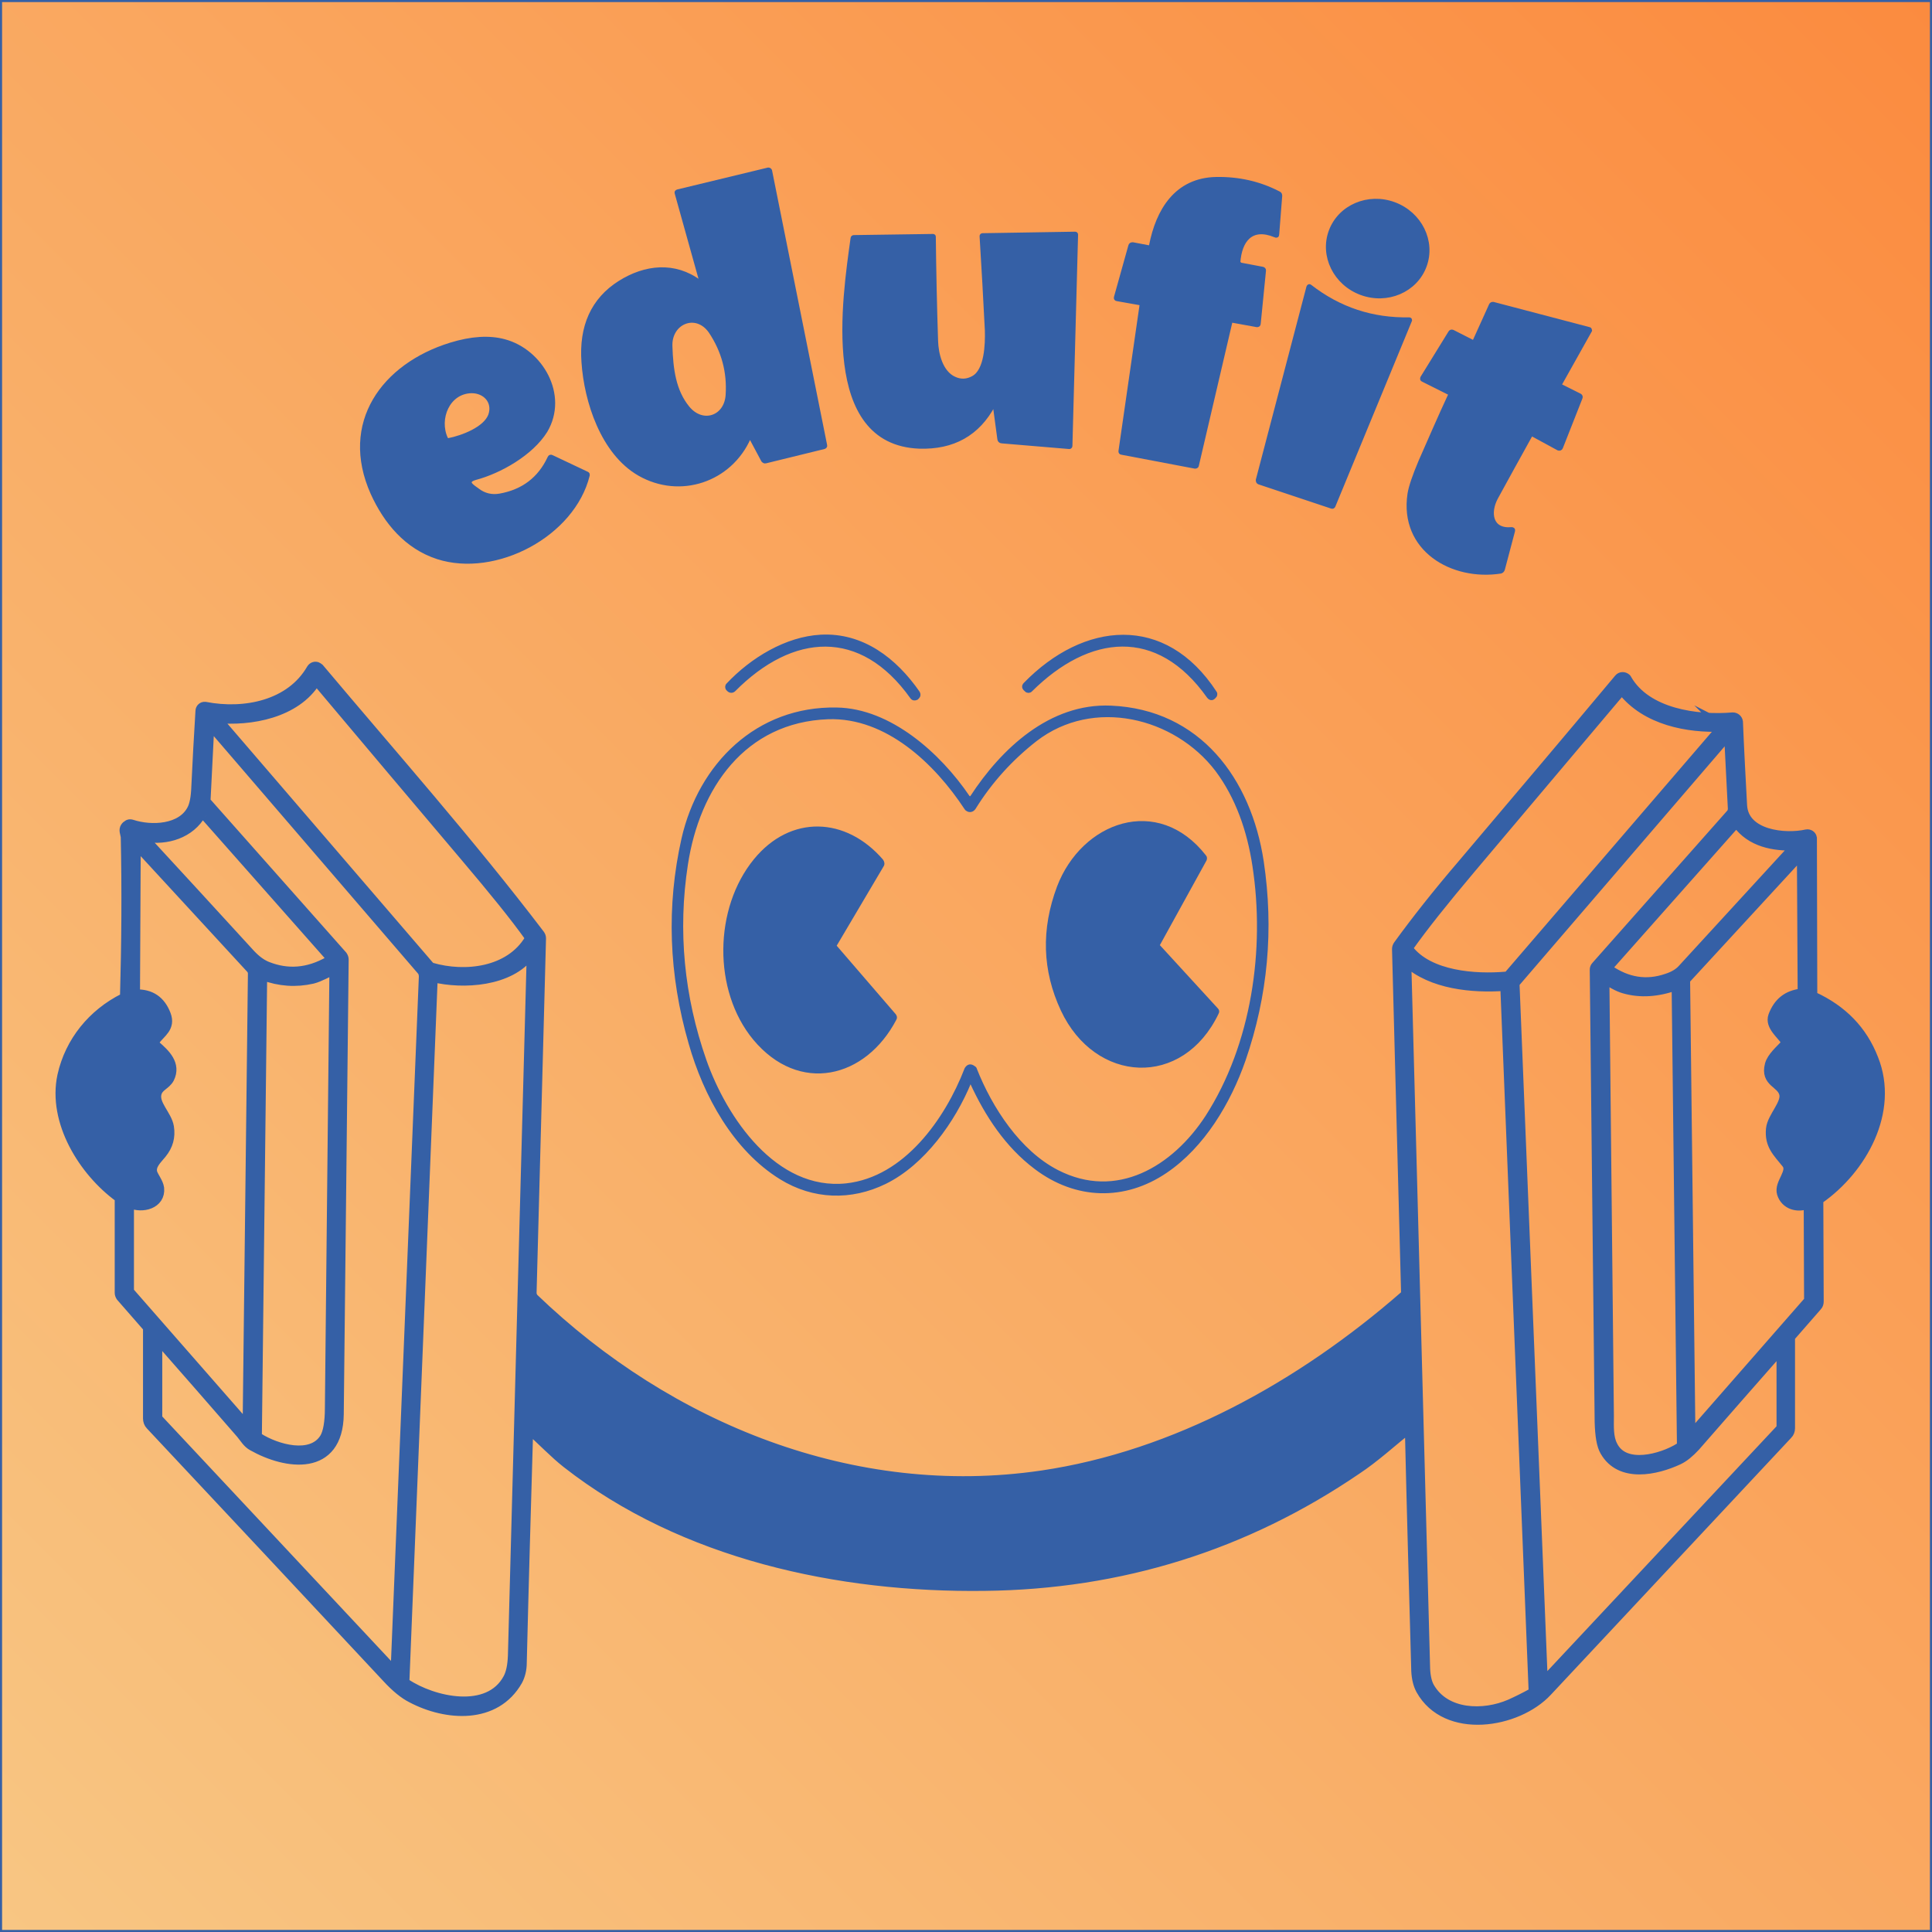 <?xml version="1.0" encoding="utf-8"?>
<!-- Generator: Adobe Illustrator 27.6.1, SVG Export Plug-In . SVG Version: 6.00 Build 0)  -->
<svg version="1.1" id="Capa_1" xmlns="http://www.w3.org/2000/svg" xmlns:xlink="http://www.w3.org/1999/xlink" x="0px" y="0px"
	 viewBox="0 0 512 512" style="enable-background:new 0 0 512 512;" xml:space="preserve">
<style type="text/css">
	.st0{clip-path:url(#SVGID_00000065039477058186817350000015891175563906250644_);}
	.st1{fill:url(#SVGID_00000066481469825662488300000015138845136880238734_);stroke:#3560A6;stroke-miterlimit:10;}
	.st2{fill:#3560A6;stroke:#3560A6;stroke-miterlimit:10;}
	.st3{fill:#3560A6;stroke:#3560A6;stroke-width:3;stroke-miterlimit:10;}
</style>
<g>
	<defs>
		<rect id="SVGID_1_" y="0" width="512" height="512"/>
	</defs>
	<clipPath id="SVGID_00000041284925415213224640000015942081301101546894_">
		<use xlink:href="#SVGID_1_"  style="overflow:visible;"/>
	</clipPath>
	<g style="clip-path:url(#SVGID_00000041284925415213224640000015942081301101546894_);">
		
			<linearGradient id="SVGID_00000031176821456455370160000017767519487931157660_" gradientUnits="userSpaceOnUse" x1="512" y1="511.89" x2="1.591616e-12" y2="-0.11" gradientTransform="matrix(1 0 0 -1 0 511.89)">
			<stop  offset="0" style="stop-color:#FB8B3F"/>
			<stop  offset="1" style="stop-color:#F8C683"/>
		</linearGradient>
		
			<rect y="0" style="fill:url(#SVGID_00000031176821456455370160000017767519487931157660_);stroke:#3560A6;stroke-miterlimit:10;" width="512" height="512"/>
		<path class="st2" d="M185.4,74.7c0.4,0.3,0.5,0.2,0.4-0.2l-6.5-23.3c-0.1-0.3,0-0.4,0.3-0.5l24-5.8c0.2,0,0.4,0.1,0.5,0.3
			c0,0,0,0,0,0l14.6,72.8c0.1,0.3-0.1,0.4-0.3,0.5l-15.5,3.8c-0.3,0.1-0.5-0.1-0.7-0.3L199,116c-0.1-0.2-0.3-0.2-0.4-0.1
			c-0.1,0-0.1,0.1-0.1,0.1c-5,11.3-18.3,15.8-29.1,9.6c-9.7-5.6-14.1-19.2-14.8-29.6c-0.7-9.5,2.5-16.6,9.6-21.1
			C171,70.6,178.8,69.8,185.4,74.7z M182.3,108.1c3.9,4.7,10.1,2.6,10.5-3.4c0.4-6.1-1.1-11.7-4.5-16.8c-3.8-5.5-10.9-2.5-10.6,3.9
			C177.9,97.8,178.6,103.6,182.3,108.1z"/>
		<path class="st2" d="M328.8,70.1l5.8,1.1c0.3,0.1,0.4,0.2,0.4,0.5l-1.4,14.1c0,0.3-0.2,0.4-0.5,0.4l-6.6-1.2
			c-0.2,0-0.4,0.1-0.4,0.3l-8.9,38.1c0,0.2-0.3,0.3-0.5,0.3l-19.5-3.7c-0.2,0-0.3-0.2-0.3-0.4l5.6-38.8c0-0.2-0.1-0.4-0.3-0.4
			l-6.2-1.1c-0.2,0-0.4-0.2-0.3-0.5c0,0,0,0,0,0l3.8-13.6c0.1-0.4,0.3-0.5,0.7-0.5l4.2,0.8c0.3,0.1,0.5-0.1,0.6-0.4
			c1.8-9.3,6.7-17.5,17.3-17.7c5.9-0.1,11.4,1.1,16.6,3.8c0.3,0.1,0.4,0.4,0.4,0.7l-0.8,10.2c0,0.4-0.2,0.5-0.6,0.3
			c-6.3-2.6-9.3,1.3-9.7,7.2C328.5,69.9,328.6,70,328.8,70.1z"/>
		
			<ellipse transform="matrix(0.347 -0.938 0.938 0.347 176.635 385.381)" class="st2" cx="365" cy="65.9" rx="12.6" ry="13.3"/>
		<path class="st2" d="M263.3,107.3c-4.1,7.7-10.7,11.4-19.7,11.1c-25.8-1-19.9-39.2-17.7-55.2c0-0.3,0.2-0.4,0.4-0.4l21-0.3
			c0.1,0,0.2,0.1,0.2,0.2c0.1,9.2,0.3,18.4,0.6,27.6c0.1,3.6,1.3,8.4,4.8,10c1.7,0.8,3.4,0.7,5-0.2c3.5-1.9,3.7-8.9,3.6-12.5
			c-0.4-8.3-0.9-16.7-1.4-25c0-0.2,0.1-0.3,0.3-0.3c0,0,0,0,0,0l24.5-0.4c0.2,0,0.3,0.1,0.3,0.3c0,0,0,0,0,0l-1.5,56
			c0,0.2-0.2,0.3-0.3,0.3c0,0,0,0,0,0l-17.9-1.5c-0.4,0-0.7-0.3-0.7-0.7l-1.2-8.9C263.7,106.9,263.6,106.8,263.3,107.3z"/>
		<path class="st2" d="M353.4,134.1c-0.1,0.2-0.3,0.3-0.5,0.2l-19.2-6.4c-0.3-0.1-0.4-0.3-0.4-0.7l13.4-51.1
			c0.1-0.3,0.3-0.4,0.5-0.2c7.7,6,16.5,8.9,26.3,8.7c0.1,0,0.2,0.1,0.2,0.2c0,0,0,0.1,0,0.1L353.4,134.1z"/>
		<path class="st2" d="M406,115.1c-0.1-0.1-0.3,0-0.3,0.1c-3.1,5.6-6.2,11.2-9.2,16.7c-2.1,3.9-1.5,8.8,4.1,8.3
			c0.3,0,0.5,0.1,0.4,0.5l-2.7,10.2c-0.1,0.3-0.3,0.5-0.6,0.6c-12.9,2-26.4-5.9-24.2-20.6c0.3-1.9,1.3-4.8,2.9-8.6
			c2.6-5.9,5.1-11.7,7.8-17.5c0.1-0.3,0.1-0.6-0.3-0.7l-6.8-3.4c-0.3-0.1-0.3-0.3-0.2-0.6l7.4-12c0.2-0.3,0.4-0.3,0.7-0.2l5.1,2.6
			c0.3,0.2,0.6,0.1,0.7-0.2l4.3-9.5c0.1-0.2,0.3-0.3,0.6-0.3l25.5,6.7c0.1,0,0.2,0.2,0.2,0.3c0,0,0,0,0,0.1l-7.9,14.1
			c-0.1,0.2,0,0.5,0.2,0.6c0,0,0,0,0,0l5,2.5c0.2,0.1,0.3,0.4,0.2,0.6l-5.2,13.2c-0.1,0.3-0.4,0.4-0.7,0.3L406,115.1z"/>
		<path class="st2" d="M126,126.7c-1.8,0.5-2,1.3-0.5,2.4l1.1,0.8c1.7,1.3,3.7,1.8,5.9,1.4c6.1-1.1,10.5-4.4,13.1-10
			c0.1-0.3,0.4-0.4,0.7-0.2l9.3,4.4c0.2,0.1,0.2,0.2,0.2,0.4c-3.9,15.9-24.5,26.7-39.8,21.8c-8.3-2.7-13.8-9.3-17.3-17
			c-8.3-18.6,2.9-33.9,20.7-39.4c5.5-1.7,10.3-2,14.3-0.9c9.7,2.6,16.5,14.3,10.9,23.8C140.8,120.3,132.4,125,126,126.7z M125,103.7
			c-6.3,0.1-9.2,7.3-6.8,12.5c0.1,0.3,0.4,0.4,0.7,0.4c3.6-0.7,9.7-3,11-6.6C131.1,106.5,128.5,103.7,125,103.7z"/>
		<path class="st2" d="M241.7,184.8c-13.5-19-31.8-17.5-47.2-2c-0.4,0.4-1,0.4-1.4,0l-0.2-0.2c-0.3-0.3-0.3-0.8,0-1.1
			c6.4-6.8,15.5-12.3,24.6-12.8c11-0.6,19.7,6.1,25.8,14.9c0.2,0.4,0.2,0.8-0.1,1.1l-0.3,0.3C242.5,185.2,242,185.2,241.7,184.8
			C241.7,184.8,241.7,184.8,241.7,184.8z"/>
		<path class="st2" d="M320.3,184.6c-13.5-19.1-31.8-17-47.2-1.7c-0.3,0.3-0.8,0.3-1.1,0l-0.2-0.2c-0.5-0.4-0.6-0.9-0.1-1.4
			c15.6-16,36.9-18.3,50.3,2.3c0.2,0.3,0.1,0.8-0.2,1l-0.2,0.2C321.2,185.2,320.7,185.1,320.3,184.6z"/>
		<path class="st3" d="M139.8,378.7c-0.6,20.6-1.2,41.3-1.7,61.9c0,1.8-0.4,3.4-1.1,4.7c-5.8,10.2-18.7,9.3-27.8,4.5
			c-2-1-4.2-2.8-6.5-5.3c-20.9-22.4-41.8-44.7-62.7-67c-0.4-0.4-0.6-1-0.6-1.6v-23.7c0-0.3-0.1-0.6-0.3-0.8l-6.9-7.9
			c-0.2-0.3-0.3-0.6-0.3-0.9l0-24.8c0-0.3-0.1-0.5-0.3-0.7c-9.3-6.8-17.5-19.9-14.9-32c2-9,8-16.3,16.2-20.4
			c0.2-0.1,0.4-0.4,0.4-0.6c0.4-14.1,0.5-28.2,0.2-42.4c0,0-0.1-0.5-0.3-1.4c-0.1-0.7,0.2-1.2,0.9-1.6c0.2-0.1,0.5-0.1,0.8,0
			c5.2,1.7,13.4,1.4,16.2-4.2c0.6-1.2,1-3.1,1.1-5.9c0.3-6.7,0.7-13.5,1.1-20.2c0-0.5,0.5-1,1-0.9c0,0,0.1,0,0.1,0
			c10.4,2,22.7-0.4,28.3-10.1c0.3-0.5,0.9-0.7,1.4-0.4c0.1,0.1,0.2,0.1,0.3,0.2c19.6,23.3,40,46.3,58.5,70.6
			c0.2,0.3,0.3,0.5,0.3,0.9l-2.5,93.9c0,0.6,0.2,1.1,0.6,1.6c35.9,34.5,84.9,54.3,134.8,47c35.4-5.2,68.8-23.7,96.3-47.7
			c0.2-0.2,0.4-0.5,0.4-0.8l-2.4-91.2c0-0.3,0.1-0.6,0.3-0.9c4.8-6.6,10.4-13.7,17-21.4c13.8-16.3,27.7-32.7,41.5-49.2
			c0.4-0.5,1.1-0.5,1.6-0.1c0.1,0.1,0.2,0.2,0.2,0.3c5.3,9.1,18.7,10.9,28.2,10.1c0.6,0,1.1,0.4,1.2,1c0,0,0,0,0,0
			c0.3,7.4,0.7,14.8,1.1,22.2c0.5,8,11.5,9.1,17.3,7.8c0.5-0.1,1.1,0.2,1.2,0.8c0,0.1,0,0.1,0,0.2l0.1,41.4c0,0.3,0.1,0.5,0.4,0.6
			c7.6,3.5,12.9,8.9,15.8,16.4c5.5,13.8-3,29-14.3,36.9c-0.2,0.1-0.3,0.4-0.3,0.6l0.1,26.7c0,0.4-0.1,0.8-0.4,1.1l-6.9,7.9
			c-0.2,0.2-0.3,0.5-0.3,0.8v23.8c0,0.6-0.2,1.1-0.6,1.5c-21.2,22.7-42.5,45.4-63.7,68.1c-7.9,8.5-26.6,11.5-33.2-0.4
			c-0.7-1.3-1.1-2.9-1.2-4.9c-0.6-21.5-1.2-42.9-1.7-64.3c0-0.2-0.1-0.3-0.3-0.3c-0.1,0-0.1,0-0.2,0.1c-4.6,3.7-9.2,7.9-13.9,11
			c-29.5,20.1-62.4,30.4-98.5,30.8c-38.5,0.5-79.7-8.3-110.6-32.5c-3.2-2.5-6.6-6.1-10-9.1C140,378.3,139.8,378.3,139.8,378.7z
			 M83.5,180.4c-5.2,8.4-17.1,10.6-26.1,9.7c-0.4,0-0.5,0.1-0.2,0.4l56.4,65.6c0.2,0.2,0.4,0.4,0.7,0.5c8.9,2.6,20.9,1.3,26.2-7.6
			c0.2-0.3,0.1-0.5,0-0.8c-4-5.6-9.7-12.6-16.9-21.1c-13.1-15.5-26.3-31.1-39.4-46.7c-0.2-0.2-0.5-0.2-0.6-0.1
			C83.6,180.3,83.6,180.4,83.5,180.4z M456.6,192.4c-9.4,0.4-20.3-1.7-26.5-9.6c-0.2-0.3-0.4-0.3-0.6,0
			c-13.3,15.8-26.7,31.6-40,47.4c-7,8.3-12.5,15.2-16.4,20.7c-0.2,0.3-0.2,0.5,0,0.8c5.5,7.2,18,8,26,7.3c0.4,0,0.8-0.2,1.1-0.6
			l56.5-65.7C456.8,192.6,456.8,192.5,456.6,192.4C456.7,192.5,456.7,192.4,456.6,192.4z M67,383c-1.3-0.7-2-2-3-3.2
			c-7.4-8.5-14.8-17-22.2-25.4c-0.2-0.2-0.3-0.2-0.3,0.1l0,20.9c0,0.4,0.1,0.7,0.4,1l62.7,67c0.1,0.1,0.2,0.1,0.3,0
			c0,0,0.1-0.1,0.1-0.2l7.5-184.4c0-0.7-0.2-1.4-0.7-1.9l-55.9-65c-0.3-0.4-0.5-0.3-0.6,0.2l-1,19.9c0,0.3,0.1,0.6,0.3,0.8l36,40.6
			c0.2,0.3,0.3,0.6,0.3,0.9c-0.4,40.1-0.9,80.3-1.3,120.5C89.4,389.8,76,388.1,67,383z M444.7,386.7c-5.8,2.7-15.2,4.8-19.2-2.2
			c-0.9-1.5-1.3-4.1-1.4-7.7c-0.4-40-0.9-79.9-1.3-119.8c0-0.3,0.1-0.6,0.3-0.8l35.7-40.3c0.4-0.4,0.6-1,0.6-1.6l-1-19.6
			c0-0.4-0.2-0.5-0.5-0.2L401.6,260c-0.3,0.3-0.4,0.7-0.4,1l7.5,185.2c0,0,0,0.1,0.1,0.1c0,0,0,0,0.1,0l63-67.3
			c0.2-0.2,0.4-0.5,0.4-0.9l0-20.6c0-0.5-0.2-0.6-0.5-0.2c-7.5,8.5-15.1,17.2-22.7,25.9C447.6,384.8,446.2,386,444.7,386.7z
			 M53.2,215.5c-2.9,5.2-9.1,7.1-14.7,6.1c-0.9-0.1-1,0.1-0.4,0.8c9.3,10.1,18.7,20.3,28.1,30.6c1.5,1.6,3,2.7,4.5,3.3
			c5.5,2.2,11,1.8,16.6-1.4c0.5-0.3,0.6-0.9,0.4-1.3c0-0.1-0.1-0.1-0.1-0.2l-33.6-38c-0.1-0.2-0.4-0.2-0.6,0
			C53.3,215.4,53.2,215.4,53.2,215.5z M475.9,223.9c-5.9,0.2-11.8-0.9-15.4-5.9c-0.1-0.2-0.4-0.3-0.6-0.1c0,0-0.1,0-0.1,0.1
			L426,256.1c-0.3,0.3-0.2,0.7,0.1,1c0,0,0,0,0.1,0c4.9,3.4,10.1,4.3,15.6,2.4c1.9-0.6,3.3-1.5,4.2-2.5c10.1-11,20.1-21.9,30.1-32.8
			c0.1-0.1,0.1-0.3,0-0.4C476.1,223.9,476,223.9,475.9,223.9z M42,314.9c0.4,4-4.3,5.2-7.4,3.8c-0.4-0.2-0.7-0.1-0.6,0.4l0,22.8
			c0,0.3,0.1,0.6,0.3,0.8l30.9,35.3c0.4,0.5,0.6,0.4,0.6-0.2l1.4-119.8c0-0.5-0.2-1.1-0.6-1.5l-30.4-33c-0.2-0.3-0.4-0.2-0.4,0.1
			l-0.2,39.7c0,0.3,0.1,0.4,0.4,0.4c3.8-0.1,6.4,1.6,7.8,5.3c1.2,3.2-1.3,4.5-2.8,6.5c-0.4,0.6-0.3,1.3,0.2,1.8
			c2.4,2.1,5.3,4.8,3.5,8.4c-0.9,1.7-2.9,2-3.4,4.1c-0.7,3,2.8,5.8,3.3,8.9c0.4,2.6-0.2,4.8-1.9,6.9c-1.2,1.5-3.1,3.1-2.5,5.3
			C40.7,312.2,41.8,313.5,42,314.9z M472.4,316.2c-0.8-2.6,3.1-5.6,1.2-8c-2.4-3-4.5-4.8-4.1-9c0.3-3.1,4.2-6.6,3.5-9.4
			c-0.8-3.1-5-3-3.8-7.6c0.5-1.9,2.7-3.8,4.1-5.3c0.3-0.3,0.4-0.8,0.1-1.1c-1.1-1.8-4.2-4-3.3-6.5c1.3-3.5,3.7-5.4,7.3-5.8
			c0.3,0,0.5-0.2,0.5-0.5l-0.2-36.6c0-0.6-0.2-0.7-0.6-0.2l-30.3,32.9c-0.3,0.3-0.4,0.7-0.4,1.1l1.4,119.8c0,0.7,0.3,0.8,0.7,0.3
			l30.9-35.3c0.1-0.1,0.2-0.3,0.2-0.5l-0.1-25.2c0-0.4-0.2-0.5-0.6-0.4C476.4,319.9,473.3,319.1,472.4,316.2z M140.4,252.7
			c-5.3,7.3-17.7,8-25.5,6.1c-0.2,0-0.4,0.1-0.4,0.2c0,0,0,0,0,0.1L107,445.5c0,0.3,0.1,0.6,0.4,0.8c7.3,4.9,22.2,8.3,27.4-1.4
			c0.8-1.5,1.2-3.5,1.3-6.1c1.7-62.1,3.3-124.2,5-186.2c0-0.4-0.1-0.4-0.4-0.2C140.6,252.5,140.5,252.6,140.4,252.7z M398.7,261.1
			c-8.5,0.6-19.2-0.4-25.8-6.4c-0.3-0.2-0.4-0.2-0.4,0.2c1.7,62.5,3.3,124.9,5,187.4c0.1,2.1,0.5,3.8,1.2,5
			c4.3,7.4,14.5,7.6,21.6,4.5c2-0.9,4-1.9,5.8-2.9c0.3-0.2,0.5-0.5,0.5-0.8l-7.5-186.5C399.2,261.2,399,261.1,398.7,261.1
			C398.8,261.1,398.8,261.1,398.7,261.1z M82.8,259.2c-4.4,1-8.7,0.7-13-0.9c-0.3-0.1-0.5,0-0.5,0.3l-1.4,121.8
			c0,0.4,0.1,0.6,0.5,0.8c4.7,3,14.2,5.8,17.8,0c0.9-1.5,1.4-4.2,1.4-8.1c0.4-38.7,0.8-77.4,1.2-116.1c0-0.3-0.1-0.4-0.4-0.2
			C86.5,257.6,84.7,258.7,82.8,259.2z M430.5,261.8c-1.8-0.5-3.4-1.6-5.1-2.5c-0.3-0.1-0.4-0.1-0.4,0.2c0.4,38.6,0.8,77.2,1.2,115.8
			c0,2.7-0.2,5.6,1,7.9c3.2,6.5,13.4,3.5,17.9,0.7c0.5-0.3,0.8-0.8,0.8-1.4l-1.4-121.2c0-0.3-0.2-0.4-0.5-0.3
			C439.2,262.7,434.7,263,430.5,261.8z"/>
		<path class="st2" d="M257.5,286.8c-0.1-0.1-0.2-0.2-0.4-0.2c-0.1,0-0.1,0.1-0.2,0.2c-4.2,10.2-12.2,21.5-22.4,26.5
			c-9,4.4-18.9,4.1-27.5-1.2c-12.3-7.6-20.1-21.9-24-35.6c-5.3-18.3-5.9-36.4-1.9-54.2c4.5-19.7,19.7-34.7,40.6-34.3
			c14.1,0.2,27.2,12,34.8,23.2c0.2,0.3,0.6,0.4,0.9,0.2c0.1,0,0.1-0.1,0.2-0.2c8.1-12.4,20.8-24.4,36.8-23.7
			c23.3,1,36.7,19.1,40,40.8c2.7,18,1.1,35.5-4.8,52.6c-3.9,11.2-10.8,22.8-20.7,29.5c-10.9,7.4-23.7,7.1-34.4-1
			C266.8,303.6,261.5,295.5,257.5,286.8z M258.1,283c0.2,0.1,0.3,0.3,0.3,0.4c4.1,10.4,11.6,21.9,21.7,27.1c15.9,8.2,31-1,39.8-14.5
			c12.3-19.1,15.9-44.5,12.5-66.6c-1.4-9.3-4.5-18.2-9.9-25.4c-11-14.4-32.8-19.8-48.1-8c-6.4,5-11.9,11-16.3,18.1
			c-0.4,0.6-1.1,0.8-1.7,0.4c-0.2-0.1-0.3-0.2-0.4-0.4c-7.9-12-20.9-24.5-36.5-24c-22.4,0.8-34.6,18.6-37.7,39
			c-2.7,17.6-1,35,4.9,51.9c5.4,15.4,18.7,35.1,37.6,33.1c15.6-1.7,26.6-17.3,31.8-30.8C256.6,282.5,257.2,282.3,258.1,283z"/>
		<path class="st2" d="M307,250.8l15.4,16.8c0.2,0.2,0.3,0.5,0.1,0.8c-9.3,19.5-32,18.2-40.9-0.8c-4.9-10.5-5.2-21.3-1-32.5
			c6.4-16.8,26.1-24.1,38.6-8.1c0.2,0.2,0.2,0.5,0.1,0.8l-12.4,22.5C306.8,250.5,306.8,250.7,307,250.8z"/>
		<path class="st2" d="M221.4,251l15.6,18.1c0.2,0.3,0.3,0.6,0.1,0.9c-8,15.3-25.2,19.5-37.1,5.2c-10.6-12.8-10.3-34.4,0.2-47.2
			c9.5-11.6,23.8-11,33.4,0.1c0.3,0.4,0.4,0.9,0.1,1.3l-12.3,20.8C221.1,250.4,221.2,250.7,221.4,251z"/>
	</g>
	<use xlink:href="#SVGID_1_"  style="overflow:visible;fill:none;stroke:#3560A6;stroke-miterlimit:10;"/>
</g>
</svg>
